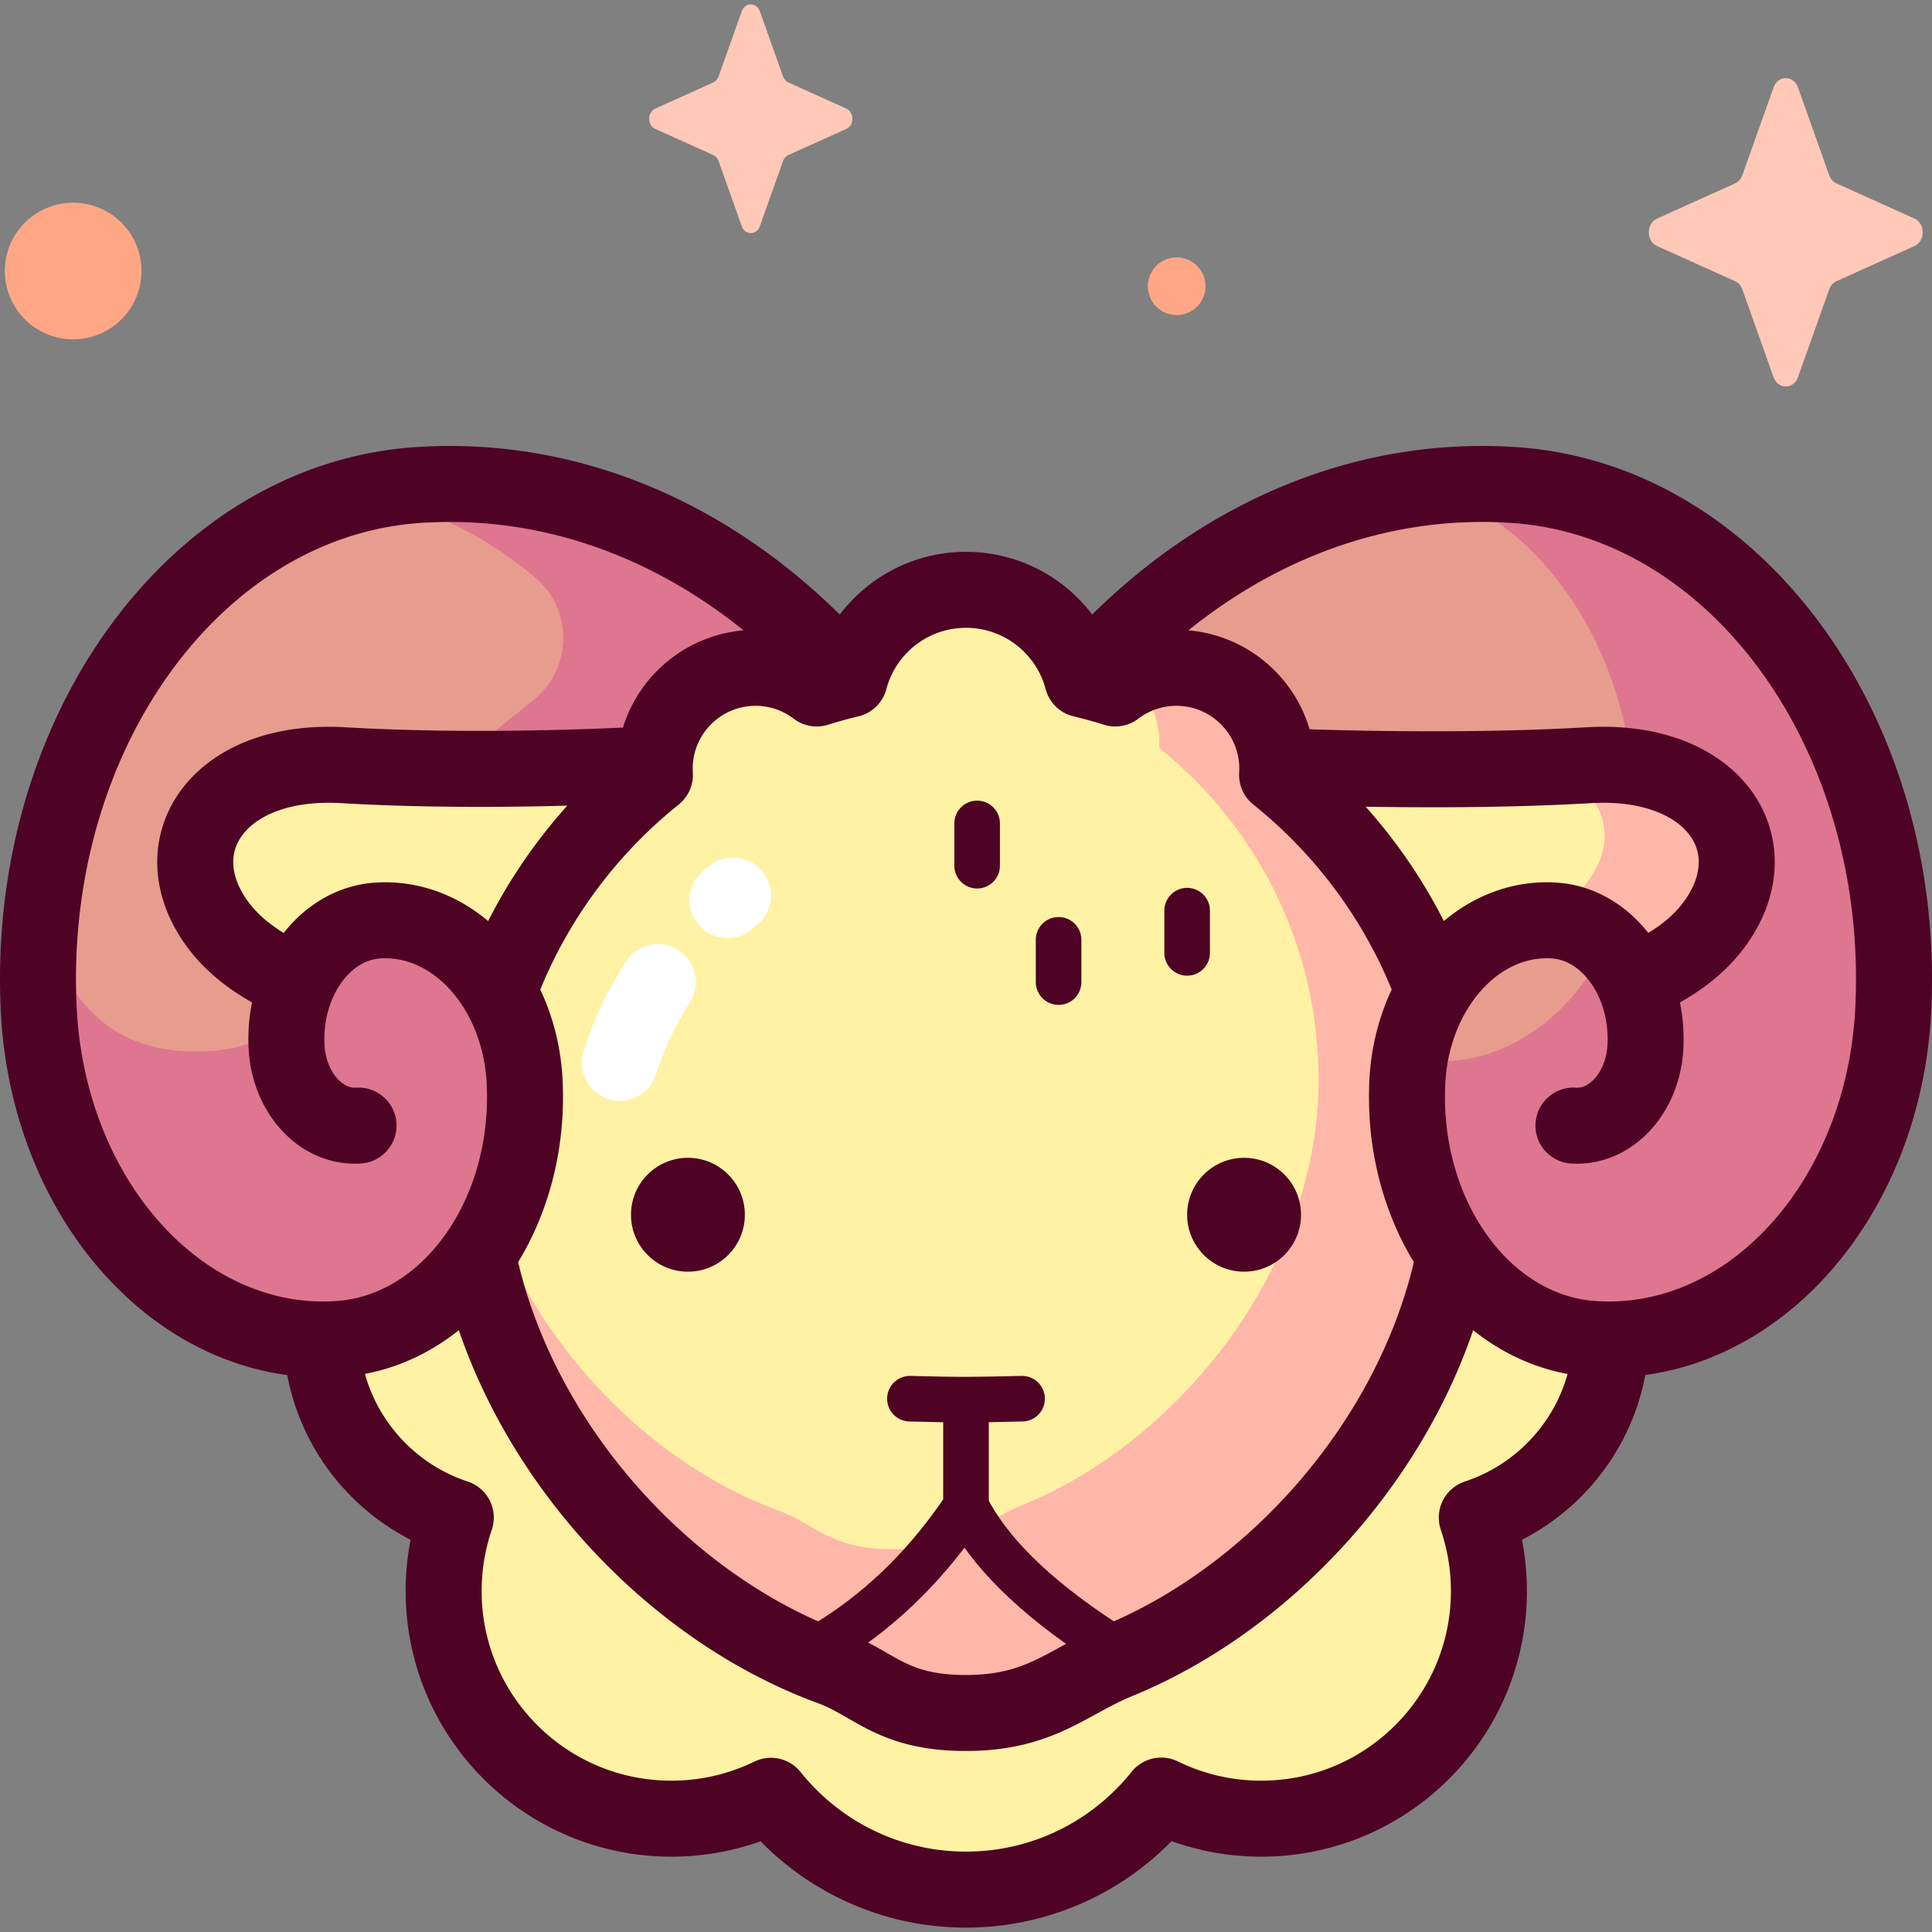 <svg xmlns="http://www.w3.org/2000/svg" viewBox="0 0 508.452 508.452" width="512" height="512"><rect x="0" y="0" width="508.452" height="508.452" fill="#808080" stroke="none"/><style><![CDATA[.B{fill:#fff2a5}.C{stroke-linecap:round}.D{stroke-linejoin:round}.E{stroke-miterlimit:10}]]></style><path d="M424.069 350.415c0-28.487-23.093-51.58-51.58-51.58s-51.58 23.093-51.58 51.58c0 3.151.298 6.232.839 9.227-12.398 2.12-23.499 8.034-32.051 16.524-10.237-6.573-22.404-10.4-35.473-10.4-13.031 0-25.165 3.805-35.383 10.343-8.544-8.458-19.621-14.352-31.99-16.466a51.86 51.86 0 0 0 .839-9.227c0-28.487-23.093-51.58-51.58-51.58s-51.58 23.093-51.58 51.58c0 22.84 14.851 42.199 35.418 48.982a59.83 59.83 0 0 0-3.195 19.3c0 33.099 26.832 59.931 59.931 59.931 9.396 0 18.283-2.167 26.198-6.02 12.052 15.044 30.565 24.688 51.341 24.688 20.801 0 39.333-9.668 51.384-24.743a59.67 59.67 0 0 0 26.305 6.075c33.099 0 59.931-26.832 59.931-59.931 0-6.755-1.134-13.241-3.195-19.3 20.571-6.784 35.421-26.144 35.421-48.983z" class="B"/><path d="M229.86 186.921c-29.863-39.095-72.96-62.363-119.722-59.282-4.991.329-9.88 1.076-14.648 2.212-45.78 10.909-80.31 57.693-84.957 114.63 1.52 10.182 4.024 15.724 4.373 22.886 2.471 50.631 32.721 75.132 73.83 72.423 28.776-1.896 40.051-20.809 38.321-56.251l102.803-96.618z" fill="#e79d8e"/><path d="M139.982 265.276l89.878-78.355c-29.863-39.095-72.96-62.363-119.722-59.282a88.17 88.17 0 0 0-16.245 2.61c17.228 2.479 33.285 10.175 47.024 21.826 9.963 8.448 9.691 23.92-.476 32.121l-48.546 39.159c1.894 4.031 3.298 8.638 3.323 13.598.104 20.923-19.914 38.339-39.579 39.635-23.056 1.519-37.328-9.531-44.834-35.021a161.98 161.98 0 0 0-.609 24.046c2.471 50.631 37.799 89.48 78.908 86.772 14.75-.972 27.701-9.398 36.588-22.156 10.032-10.375 16.658-26.863 17.429-37.033s-.368-22.021-3.139-27.92z" fill="#df768f"/><path d="M278.592 186.921c24.985-32.708 59.233-54.339 97.141-58.728 13.313 2.414 21.754 4.715 29.065 6.984 47.255 14.664 86.852 57.565 83.322 129.896-2.471 50.631-27.096 81.646-68.205 78.937-28.776-1.896-51.268-23.791-49.538-59.233l-91.785-97.856z" fill="#e79d8e"/><path d="M398.314 127.639c-7.639-.503-15.178-.291-22.579.566 32.978 10.322 56.38 48.217 54.257 91.706-1.69 34.624-25.849 61.192-53.961 59.34-1.698-.112-3.358-.378-4.979-.768-4.707 1.073-8.637 11.983-8.741 14.128-.843 17.274 11.129 30.499 20.449 37.614 8.887 12.758 21.838 21.186 36.589 22.158 41.109 2.708 76.437-36.141 78.908-86.772 3.529-72.33-41.216-134.102-99.943-137.972z" fill="#df768f"/><path d="M178.361 201.384s-49.944 2.23-88.051 0c-32.26-1.888-47.394 20.131-34.118 40.316 4.632 7.043 11.642 12.162 20.62 16.182 4.554-7.128 13.11-14.728 27.202-14.685 22.418.068 29.375 22.079 29.375 22.079m196.702-63.892s40.25 1.797 76.052.551c8.056 1.376 10.893 2.632 14.79 2.404 32.26-1.888 29.729 26.994 22.462 35.605-4.713 5.585-30.732.687-41.395 3.487l-.913.099c-12.042 1.459-20.436 9.369-25.948 21.543" class="B"/><path d="M418.142 201.384l-13.691.607c16.037 3.172 22.431 16.369 14.361 28.64-2.801 4.259-6.805 7.545-11.829 10.213l-4.982 2.588c11.041-1.134 18.652 4.525 21.738 6.829 2.657 1.985 4.716 6.243 5.238 7.633 11.695-4.336 17.724-7.743 23.282-16.194 13.277-20.186-1.857-42.204-34.117-40.316z" fill="#ffb7a9"/><path d="M332.58 209.66l.055-1.63c0-14.662-8.371-27.649-23.033-27.649-4.306 0-5.923-1.459-11.967-1.778a26.58 26.58 0 0 0-4.118 2.584 129.91 129.91 0 0 0-8.664-2.39c-3.583-13.566-15.935-23.57-30.627-23.57s-27.044 10.003-30.627 23.57a129.91 129.91 0 0 0-8.664 2.39c-4.464-3.406-10.037-5.432-16.085-5.432-14.662 0-26.548 11.886-26.548 26.547a26.67 26.67 0 0 0 .055 1.63c-18.466 14.806-30.841 38.317-39.144 60.947 3.1 6.985 5.935 14.585 4.44 32.849-1.363 16.652-9.096 26.704-9.892 29.319 11.658 39.831 44.445 84.001 91.168 101.149 11.716 4.3 16.018 12.033 35.673 12.033s26.793-8.319 39.793-13.63c49.035-20.036 67.915-63.301 67.915-120.482 0-41.359.209-72.452-29.73-96.457z" class="B"/><path d="M336.095 203.932l.055-1.63c0-14.662-11.886-26.547-26.548-26.547-4.307 0-8.363 1.043-11.959 2.864 4.587 4.15 7.47 10.148 7.47 16.821a22.92 22.92 0 0 1-.047 1.392c25.574 20.505 41.954 52.005 41.954 87.335 0 48.845-36.009 94.798-77.896 111.913-11.105 4.537-17.203 11.643-33.993 11.643s-20.464-6.605-30.472-10.279c-32.076-11.772-61.313-40.839-74.323-75.385-2.295 4.354-4.68 8-4.646 8.167 9.972 49.267 49.104 92.492 92.863 108.552 11.716 4.3 16.018 12.033 35.673 12.033s26.793-8.319 39.793-13.63c42.076-17.192 79.086-59.242 88.743-106.958-3.213-4.646-10.012-15.78-12.027-33.074-2.572-22.068 4.851-32.822 6.596-35.812-8.286-22.742-22.698-42.541-41.236-57.405z" fill="#ffb7a9"/><g fill="#4e0325"><circle cx="181.042" cy="319.691" r="14.986"/><circle cx="327.41" cy="319.691" r="14.986"/></g><g fill="none" class="C D E"><g stroke="#4e0325"><g stroke-width="12"><path d="M290.001 431.816c-17.961-11.795-29.886-23.59-35.775-35.386-9.542 14.303-21.271 26.37-35.775 35.386m35.775-35.385v-21.8m-14.759-6.533c13.462.355 16.231.312 29.517 0m-11.829-151.392v11.12m55.268 11.829v11.119"/><path d="M278.592 247.338v11.12"/></g><path d="M168.12 201.27s-39.704 2.343-77.81.113c-32.26-1.888-47.394 20.131-34.118 40.316 4.63 7.04 11.634 12.156 20.605 16.175m260.842-56.205s42.397 1.945 80.503-.285c32.26-1.888 47.394 20.131 34.118 40.316-4.631 7.042-11.639 12.159-20.612 16.179m-213.195-84.438c-28.941-30.861-67.212-48.51-108.315-45.802-58.727 3.869-103.473 65.642-99.943 137.972 2.471 50.631 37.799 89.48 78.908 86.772 28.776-1.896 50.701-32.164 48.972-67.606-1.211-24.809-18.521-43.846-38.665-42.518-14.1.929-24.844 15.761-23.996 33.127.593 12.157 9.076 21.484 18.946 20.834m196.719-123.921c28.81-30.154 66.641-47.335 107.234-44.66 58.727 3.869 103.473 65.642 99.943 137.972-2.471 50.631-37.799 89.48-78.908 86.772-28.776-1.896-50.701-32.164-48.972-67.606 1.211-24.809 18.522-43.846 38.665-42.518 14.1.929 24.844 15.761 23.996 33.127-.593 12.157-9.076 21.484-18.946 20.834m-37.847-37.762c-8.43-21.534-22.397-40.292-40.149-54.525.033-.539.055-1.082.055-1.63 0-14.662-11.886-26.547-26.547-26.547a26.43 26.43 0 0 0-16.085 5.432 129.91 129.91 0 0 0-8.664-2.39c-3.583-13.566-15.935-23.57-30.627-23.57s-27.044 10.003-30.627 23.57a129.91 129.91 0 0 0-8.664 2.39c-4.464-3.406-10.037-5.432-16.085-5.432-14.662 0-26.548 11.886-26.548 26.547a26.67 26.67 0 0 0 .055 1.63c-17.273 13.849-30.963 31.983-39.455 52.79m-6.8 75.464c10.6 48.45 49.272 90.746 92.45 106.593 11.716 4.3 16.018 12.033 35.673 12.033s26.793-8.319 39.793-13.63c41.837-17.095 78.665-58.765 88.576-106.146m-297.719 25.36c2.333 20.189 16.329 36.817 35.074 42.999a59.83 59.83 0 0 0-3.195 19.3c0 33.099 26.832 59.931 59.931 59.931 9.396 0 18.283-2.167 26.198-6.02 12.052 15.044 30.565 24.688 51.341 24.688 20.801 0 39.333-9.668 51.384-24.743a59.67 59.67 0 0 0 26.305 6.075c33.099 0 59.931-26.832 59.931-59.931 0-6.755-1.134-13.241-3.195-19.3 18.75-6.184 32.749-22.819 35.076-43.016" stroke-width="20"/></g><path d="M173.121 258.457c-4.226 6.544-7.611 13.682-10.001 21.262m29.781-44.031l-1.438 1.178" stroke-width="20" stroke="#fff"/></g><circle transform="matrix(.23 -.973 .973 .23 -54.549 73.672)" cx="19.27" cy="71.299" r="17.984" fill="#ffa785"/><path d="M195.21 2.972l-6.093 17.133c-.261.734-.777 1.315-1.429 1.609l-15.223 6.858c-2.15.969-2.15 4.395 0 5.364l15.223 6.858c.652.294 1.168.875 1.429 1.609l6.093 17.133c.861 2.42 3.905 2.42 4.766 0l6.093-17.133c.261-.734.777-1.315 1.429-1.609l15.222-6.858c2.15-.969 2.15-4.395 0-5.364l-15.222-6.858c-.652-.294-1.168-.875-1.429-1.609l-6.093-17.133c-.861-2.42-3.905-2.42-4.766 0z" fill="#ffc8b7"/><path d="M317.265 75.329c0 4.193-3.399 7.592-7.592 7.592s-7.592-3.399-7.592-7.592 3.399-7.592 7.592-7.592 7.592 3.398 7.592 7.592z" fill="#ffa785"/><path d="M466.754 23.011l-8.214 23.098c-.352.989-1.048 1.773-1.927 2.168l-20.521 9.245c-2.899 1.306-2.899 5.926 0 7.232L456.613 74c.879.396 1.575 1.18 1.927 2.169l8.214 23.098c1.16 3.263 5.265 3.263 6.425 0l8.214-23.098c.352-.989 1.048-1.773 1.927-2.169l20.521-9.246c2.899-1.306 2.899-5.925 0-7.232l-20.521-9.245c-.879-.396-1.575-1.18-1.927-2.168l-8.214-23.098c-1.16-3.263-5.264-3.263-6.425 0z" fill="#ffc8b7"/></svg>